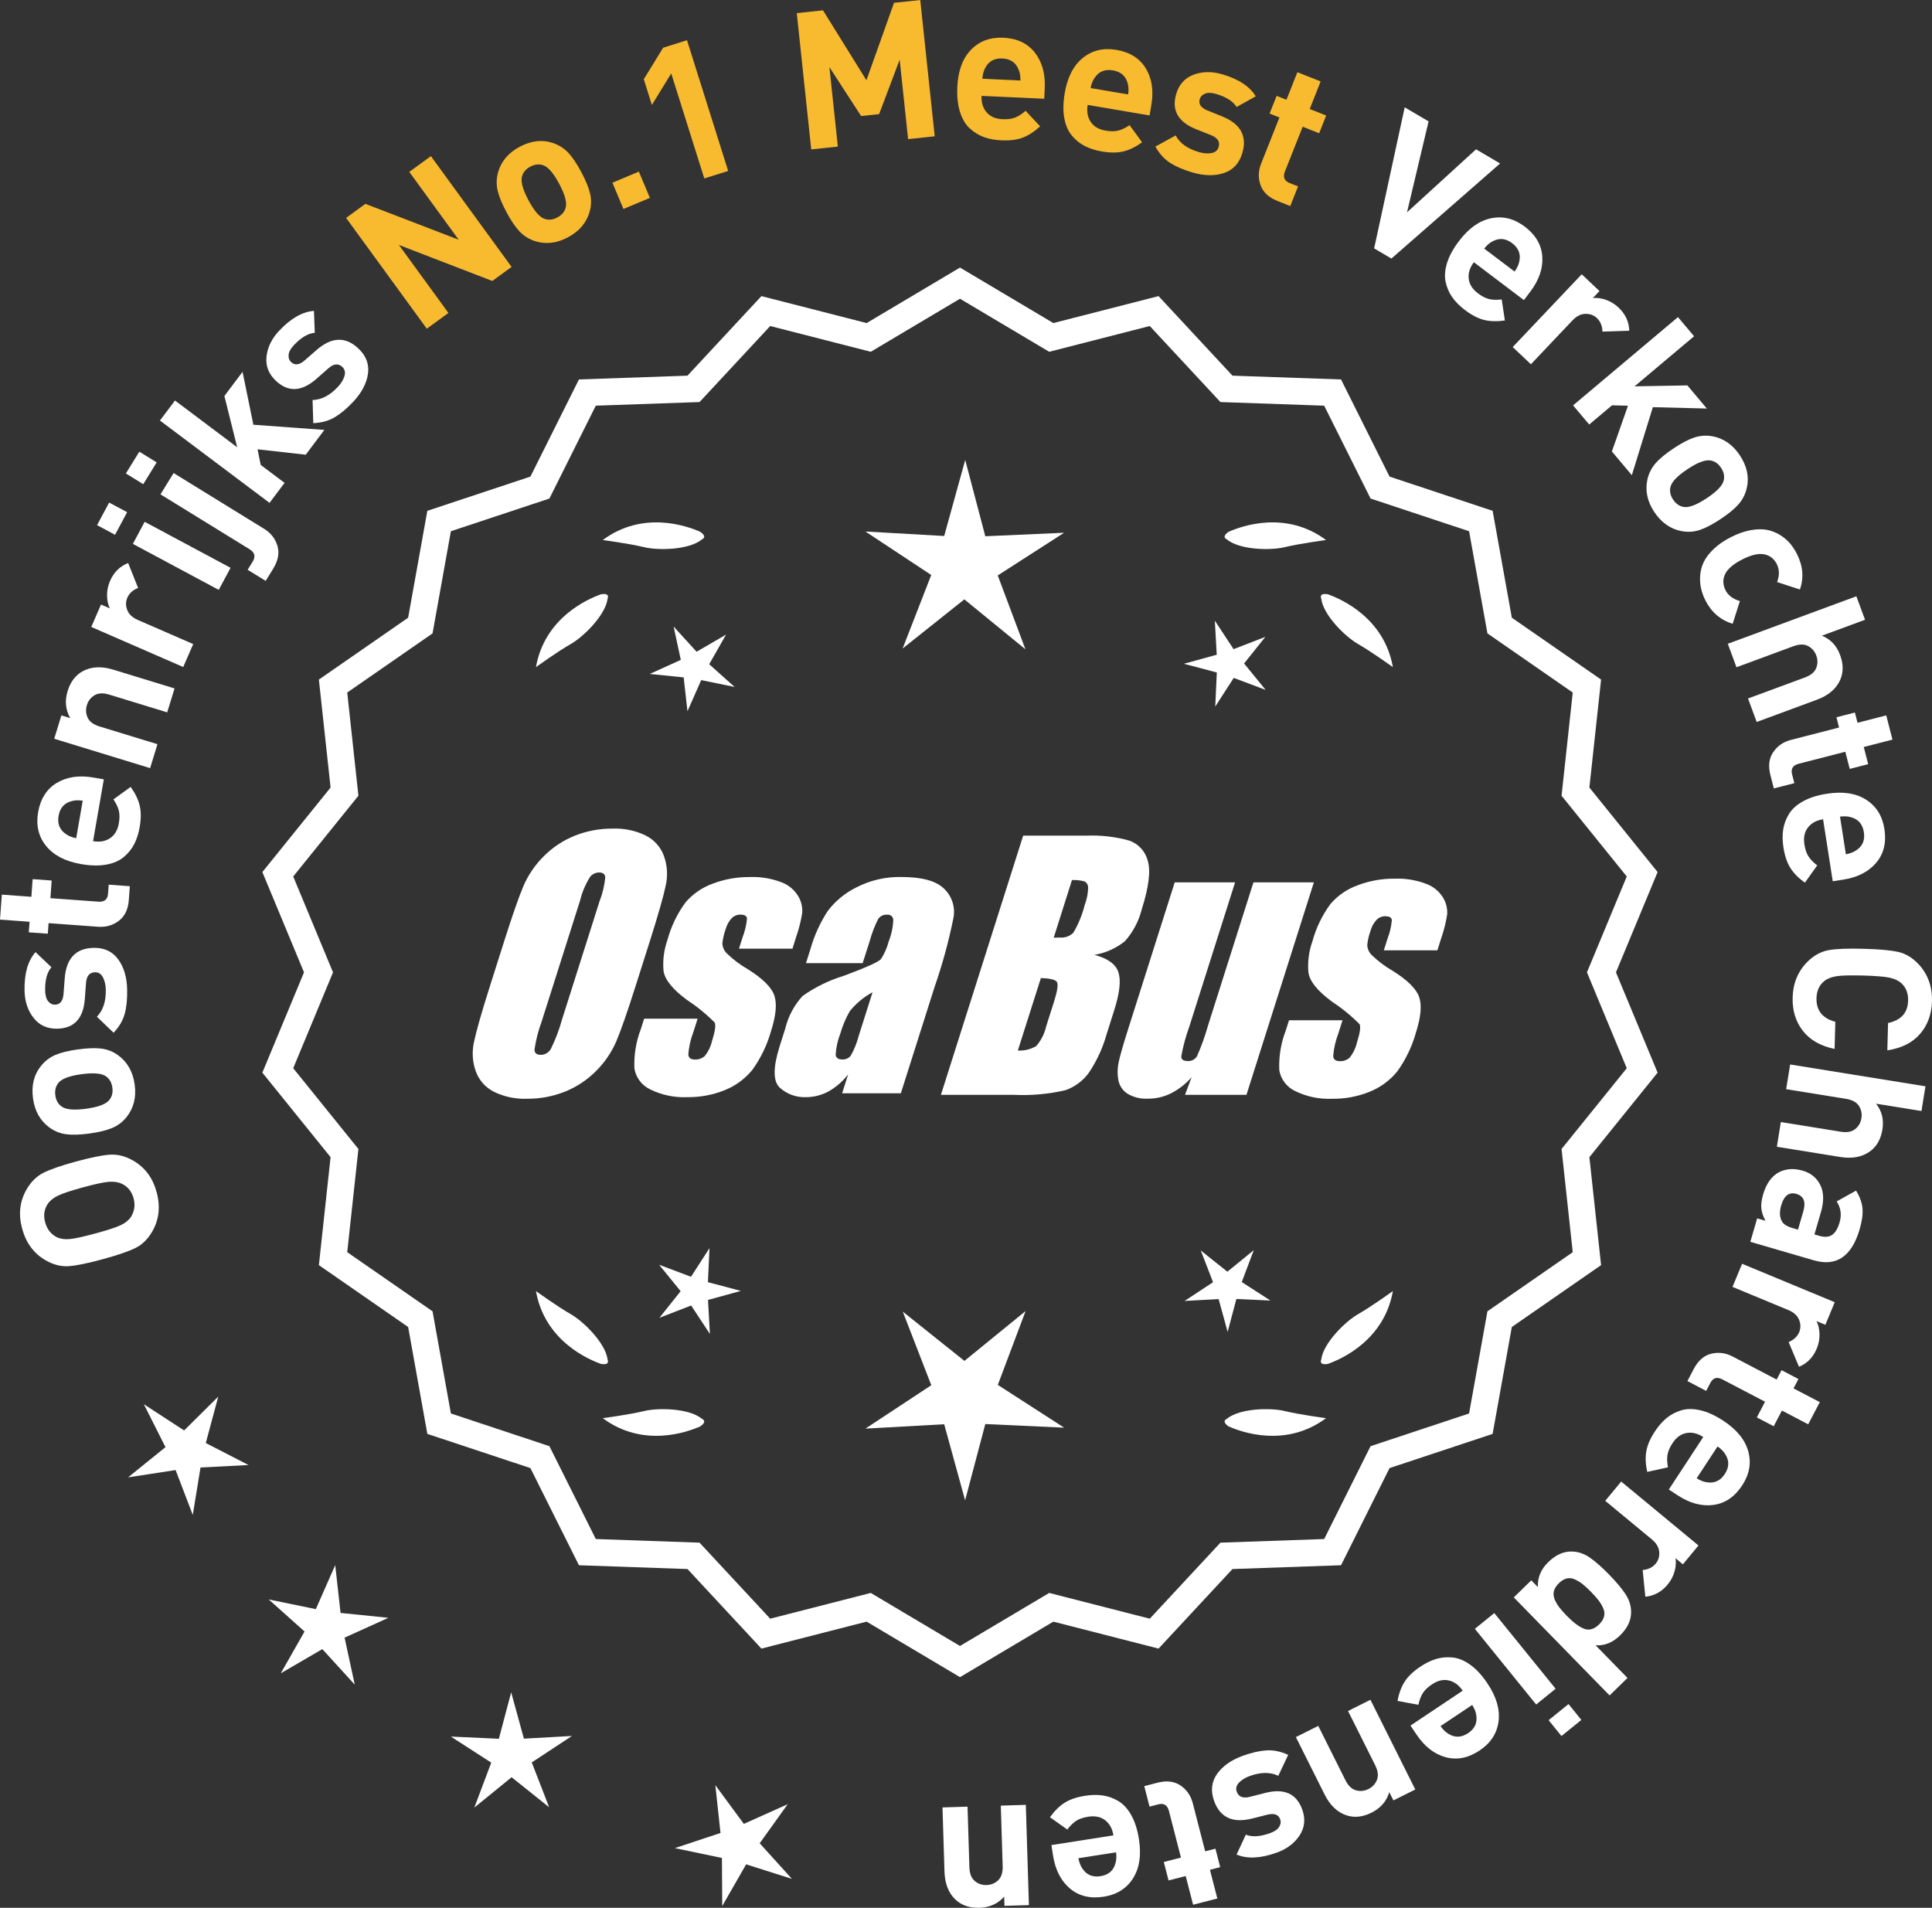 <?xml version="1.0" encoding="UTF-8"?>
<svg id="Layer_2" data-name="Layer 2" xmlns="http://www.w3.org/2000/svg" viewBox="0 0 301.081 297.318">
  <rect x="0" y="0" width="301.081" height="297.318" fill="#333333" stroke="none"/>
  <defs>
    <style>
      .cls-1 {
        fill: #f8ba2f;
      }

      .cls-2 {
        fill: #fff;
      }
    </style>
  </defs>
  <g id="Layer_1-2" data-name="Layer 1">
    <g>
      <g>
        <polygon class="cls-2" points="34.014 217.651 28.694 222.924 22.416 218.839 25.788 225.527 19.962 230.236 27.366 229.096 30.043 236.091 31.247 228.699 38.728 228.313 32.069 224.884 34.014 217.651"/>
        <polygon class="cls-2" points="53.073 251.363 52.241 243.92 49.216 250.772 41.88 249.262 47.462 254.257 43.759 260.768 50.234 257.003 55.283 262.537 53.702 255.214 60.525 252.123 53.073 251.363"/>
        <polygon class="cls-2" points="81.646 270.955 79.66 263.732 77.744 270.974 70.262 270.631 76.556 274.691 73.918 281.701 79.724 276.969 85.576 281.645 82.87 274.66 89.125 270.539 81.646 270.955"/>
        <polygon class="cls-2" points="118.389 287.26 122.753 281.172 115.919 284.239 111.477 278.207 112.283 285.655 105.174 288.015 112.505 289.55 112.553 297.041 116.279 290.543 123.417 292.812 118.389 287.26"/>
      </g>
      <g>
        <path class="cls-2" d="M149.603,260.743l-14.465-8.599-16.302,4.175-11.457-12.326-16.818-.586-7.52-15.055-15.972-5.301-2.974-16.563-13.831-9.586,1.813-16.73-10.57-13.094,6.453-15.542-6.453-15.542,10.57-13.094-1.813-16.73,13.831-9.586,2.974-16.563,15.972-5.301,7.52-15.055,16.818-.586,11.457-12.326,16.302,4.175,14.465-8.599,14.465,8.599,16.302-4.175,11.457,12.326,16.818.586,7.52,15.055,15.972,5.301,2.974,16.563,13.831,9.586-1.813,16.73,10.57,13.094-6.453,15.542,6.453,15.542-10.57,13.094,1.813,16.73-13.831,9.586-2.974,16.563-15.972,5.301-7.52,15.055-16.818.586-11.457,12.326-16.302-4.175-14.465,8.599ZM135.615,248.825l13.988,8.315,13.988-8.315,15.764,4.038,11.079-11.92,16.263-.567,7.272-14.558,15.445-5.126,2.876-16.017,13.375-9.27-1.753-16.179,10.222-12.662-6.24-15.029,6.24-15.029-10.222-12.662,1.753-16.178-13.375-9.27-2.876-16.017-15.445-5.126-7.272-14.558-16.263-.567-11.079-11.92-15.764,4.038-13.988-8.316-13.988,8.316-15.764-4.038-11.079,11.92-16.263.567-7.272,14.558-15.445,5.126-2.876,16.017-13.375,9.27,1.753,16.178-10.222,12.662,6.24,15.029-6.24,15.029,10.222,12.662-1.753,16.179,13.375,9.27,2.876,16.017,15.445,5.126,7.272,14.558,16.263.567,11.079,11.92,15.764-4.038Z"/>
        <path class="cls-2" d="M149.603,261.37l-14.548-8.649-16.396,4.199-11.522-12.397-16.915-.59-7.563-15.141-16.063-5.331-2.991-16.659-13.911-9.641,1.823-16.826-10.631-13.17,6.49-15.631-6.49-15.631,10.631-13.17-1.823-16.827,13.911-9.641,2.991-16.658,16.063-5.331,7.563-15.141,16.915-.59,11.522-12.397,16.396,4.199,14.548-8.648,14.548,8.648,16.396-4.199,11.522,12.397,16.915.59,7.563,15.141,16.063,5.331,2.991,16.658,13.911,9.641-1.823,16.827,10.631,13.17-6.49,15.631,6.49,15.631-10.631,13.17,1.823,16.826-13.911,9.641-2.991,16.659-16.063,5.331-7.563,15.141-16.915.59-11.522,12.397-16.396-4.199-14.548,8.649ZM135.221,251.566l14.382,8.55,14.382-8.55,16.209,4.152,11.391-12.255,16.722-.583,7.477-14.968,15.88-5.271,2.957-16.468,13.752-9.531-1.803-16.634,10.51-13.019-6.416-15.453,6.416-15.453-10.51-13.019,1.803-16.634-13.752-9.531-2.957-16.468-15.88-5.271-7.477-14.968-16.722-.583-11.391-12.256-16.209,4.152-14.382-8.55-14.382,8.55-16.209-4.152-11.392,12.256-16.721.583-7.477,14.968-15.88,5.271-2.957,16.468-13.751,9.531,1.803,16.634-10.51,13.019,6.416,15.453-6.416,15.453,10.51,13.019-1.803,16.634,13.751,9.531,2.957,16.468,15.88,5.271,7.477,14.968,16.721.583,11.392,12.255,16.209-4.152ZM149.603,257.767l-14.071-8.365-15.858,4.062-11.145-11.99-16.36-.571-7.315-14.644-15.536-5.156-2.893-16.112-13.455-9.325,1.764-16.275-10.282-12.737,6.277-15.118-6.277-15.118,10.282-12.738-1.764-16.275,13.455-9.324,2.893-16.112,15.536-5.156,7.315-14.644,16.36-.57,11.145-11.99,15.858,4.062,14.071-8.365,14.071,8.365,15.858-4.062,11.145,11.99,16.359.57,7.315,14.644,15.536,5.156,2.893,16.112,13.454,9.324-1.763,16.274,10.282,12.738-6.277,15.118,6.277,15.118-10.282,12.738,1.763,16.274-13.454,9.325-2.893,16.112-15.536,5.156-7.315,14.644-16.359.57-11.145,11.99-15.858-4.062-14.071,8.365ZM135.698,248.247l13.905,8.266,13.905-8.266,15.671,4.014,11.013-11.849,16.166-.564,7.229-14.472,15.354-5.095,2.859-15.922,13.295-9.215-1.743-16.082,10.161-12.587-6.203-14.94,6.203-14.94-10.161-12.587,1.743-16.082-13.295-9.215-2.859-15.922-15.354-5.096-7.229-14.472-16.166-.563-11.013-11.849-15.671,4.014-13.905-8.266-13.905,8.266-15.67-4.014-11.014,11.849-16.166.563-7.228,14.472-15.354,5.096-2.859,15.922-13.295,9.215,1.743,16.082-10.161,12.587,6.203,14.94-6.203,14.94,10.161,12.587-1.743,16.082,13.295,9.215,2.859,15.922,15.354,5.096,7.228,14.471,16.167.564,11.013,11.849,15.67-4.014Z"/>
      </g>
      <g>
        <polygon class="cls-2" points="110.323 199.818 110.566 194.512 107.687 198.976 102.717 197.105 106.072 201.222 102.757 205.371 107.709 203.452 110.631 207.888 110.336 202.585 115.457 201.176 110.323 199.818"/>
        <polygon class="cls-2" points="159.829 204.317 150.297 212.085 140.691 204.41 145.133 215.876 134.865 222.64 147.142 221.958 150.403 233.814 153.548 221.927 165.831 222.49 155.498 215.825 159.829 204.317"/>
        <polygon class="cls-2" points="193.516 199.8 195.387 194.829 191.27 198.185 187.121 194.87 189.04 199.822 184.605 202.744 189.908 202.449 191.316 207.57 192.674 202.436 197.98 202.679 193.516 199.8"/>
      </g>
      <g>
        <path class="cls-2" d="M191.217,221.094c-.197.099-.32.215-.359.348-.001.002-.003.003-.005.005.001 0.0.002.001.003.001-.063.227.115.505.606.846,2.043.909,8.925,3.375,15.191-1.283,0,0-4.07-.534-6.459-1.115-2.166-.527-6.98-.443-8.977,1.198Z"/>
        <path class="cls-2" d="M205.881,212.36c0.0.002-0.0.004-0.0.007.001-0.0.002-.001.003-.001.11.208.43.288,1.022.199,2.109-.742,8.805-3.676,10.161-11.365,0,0-3.325,2.407-5.461,3.625-1.936,1.104-5.378,4.471-5.703,7.036-.075.207-.085.376-.022.5Z"/>
      </g>
      <g>
        <path class="cls-2" d="M109.37,221.094c.197.099.32.215.359.348.001.002.003.003.005.005-.001 0-.002.001-.003.001.063.227-.115.505-.606.846-2.043.909-8.925,3.375-15.191-1.283,0,0,4.07-.534,6.459-1.115,2.166-.527,6.98-.443,8.977,1.198Z"/>
        <path class="cls-2" d="M94.707,212.36c-0.0.002 0.0.004 0.0.007-.001-0-.002-.001-.003-.001-.11.208-.43.288-1.022.199-2.109-.742-8.805-3.676-10.161-11.365,0,0,3.325,2.407,5.461,3.625,1.936,1.104,5.378,4.471,5.703,7.036.075.207.085.376.022.5Z"/>
      </g>
      <g>
        <path class="cls-2" d="M109.37,84.078c.197-.099.32-.215.359-.348.001-.002.003-.003.005-.005-.001-0-.002-.001-.003-.001.063-.227-.115-.505-.606-.846-2.043-.909-8.925-3.375-15.191,1.283,0,0,4.07.534,6.459,1.115,2.166.527,6.98.443,8.977-1.198Z"/>
        <path class="cls-2" d="M94.707,92.811c-0-.002 0-.004 0-.007-.001 0-.002.001-.003.001-.11-.208-.43-.288-1.022-.199-2.109.742-8.805,3.676-10.161,11.365,0,0,3.325-2.407,5.461-3.625,1.936-1.104,5.378-4.471,5.703-7.036.075-.207.085-.376.022-.5Z"/>
      </g>
      <g>
        <path class="cls-2" d="M191.217,84.078c-.197-.099-.32-.215-.359-.348-.001-.002-.003-.003-.005-.005.001-0.0.002-.001.003-.001-.063-.227.115-.505.606-.846,2.043-.909,8.925-3.375,15.191,1.283,0,0-4.07.534-6.459,1.115-2.166.527-6.98.443-8.977-1.198Z"/>
        <path class="cls-2" d="M205.881,92.811c0-.002-0-.004-0-.007.001 0.0.002.001.003.001.11-.208.43-.288,1.022-.199,2.109.742,8.805,3.676,10.161,11.365,0,0-3.325-2.407-5.461-3.625-1.936-1.104-5.378-4.471-5.703-7.036-.075-.207-.085-.376-.022-.5Z"/>
      </g>
      <g id="Group_4" data-name="Group 4">
        <g id="Group_1" data-name="Group 1">
          <path id="Path_1" data-name="Path 1" class="cls-2" d="M99.061,153.637c-1.287,4.058-2.289,6.932-3.006,8.623-.743,1.73-1.811,3.301-3.145,4.628-1.374,1.392-3.018,2.488-4.831,3.221-1.89.759-3.911,1.14-5.947,1.123-1.762.067-3.514-.296-5.104-1.059-1.333-.652-2.362-1.794-2.872-3.188-.534-1.48-.633-3.081-.285-4.615.343-1.661,1.174-4.572,2.493-8.734l2.193-6.911c1.287-4.058,2.289-6.932,3.006-8.623.743-1.73,1.811-3.301,3.145-4.628,1.374-1.392,3.018-2.488,4.831-3.221,1.89-.757,3.911-1.138,5.947-1.12,1.762-.067,3.514.296,5.104,1.059,1.332.654,2.36,1.796,2.872,3.189.534,1.48.633,3.082.285,4.616-.343,1.661-1.173,4.571-2.492,8.731l-2.194,6.909ZM93.47,140.363c.442-1.159.728-2.373.849-3.608-.025-.526-.342-.786-.951-.786-.528.006-1.028.236-1.375.634-.738,1.153-1.278,2.422-1.598,3.754l-5.99,18.863c-.521,1.405-.892,2.861-1.11,4.343,0,.552.337.824.98.824.663-.002,1.272-.367,1.586-.951.708-1.449,1.281-2.96,1.712-4.514l5.891-18.565.005.005Z"/>
          <path id="Path_2" data-name="Path 2" class="cls-2" d="M123.497,147.845h-8.337l.571-1.795c.36-.932.588-1.91.678-2.904-.032-.406-.374-.609-1.027-.609-.511-.005-1.002.199-1.36.563-.44.48-.76,1.059-.932,1.687-.261.721-.434,1.471-.516,2.234.027.588.273,1.145.692,1.559.987.957,2.09,1.787,3.283,2.47,2.283,1.433,3.65,2.78,4.102,4.039.45,1.262.298,3.1-.469,5.516-.606,2.188-1.593,4.253-2.916,6.099-1.134,1.403-2.607,2.494-4.28,3.17-1.866.76-3.866,1.137-5.881,1.11-1.989.089-3.969-.323-5.758-1.198-1.308-.611-2.234-1.824-2.479-3.246-.096-2.11.247-4.217,1.008-6.188l.507-1.598h8.334l-.665,2.097c-.426,1.113-.691,2.281-.786,3.469.038.533.375.799.995.799.573.035,1.136-.159,1.566-.539.535-.66.914-1.431,1.11-2.258.501-1.579.646-2.568.436-2.968-1.324-1.328-2.782-2.516-4.35-3.545-2.238-1.661-3.445-3.17-3.62-4.527-.144-1.635.068-3.281.622-4.825.569-2.111,1.53-4.096,2.831-5.852,1.142-1.318,2.605-2.319,4.247-2.904,1.841-.694,3.795-1.04,5.763-1.02,1.695-.065,3.385.22,4.965.837,1.093.416,2.01,1.195,2.597,2.206.446.77.652,1.655.589,2.543-.197,1.246-.505,2.473-.919,3.665l-.603,1.927v-.013Z"/>
          <path id="Path_3" data-name="Path 3" class="cls-2" d="M134.435,150.097h-8.832l.704-2.219c.594-2.102,1.506-4.101,2.703-5.929,1.19-1.558,2.727-2.818,4.489-3.678,2.159-1.102,4.557-1.651,6.981-1.598,3.183,0,5.391.602,6.626,1.807,1.207,1.138,1.77,2.801,1.503,4.439-.732,3.678-1.717,7.301-2.948,10.842l-5.275,16.619h-9.151l.939-2.948c-.833,1.085-1.877,1.991-3.069,2.663-1.084.587-2.299.892-3.532.888-1.495.057-2.952-.476-4.058-1.483-1.059-.989-1.059-3.155,0-6.499l.863-2.723c.457-1.89,1.387-3.633,2.701-5.066,1.961-1.384,4.13-2.445,6.425-3.145,3.5-1.3,5.432-2.171,5.795-2.614.543-.846.947-1.772,1.198-2.745.429-1.076.669-2.218.71-3.376-.029-.466-.43-.82-.895-.792-.018.001-.037.003-.055.005-.549-.041-1.079.21-1.395.66-.559,1.094-1.001,2.244-1.319,3.43l-1.105,3.462ZM135.979,154.636c-1.375.739-2.587,1.749-3.563,2.968-.617,1.087-1.105,2.242-1.452,3.442-.417,1.06-.665,2.179-.735,3.316.057.494.387.748,1.008.748.515.039,1.016-.18,1.337-.584.548-.968.966-2.005,1.243-3.082l2.162-6.809Z"/>
        </g>
        <g id="Group_3" data-name="Group 3">
          <path id="Path_7" data-name="Path 7" class="cls-2" d="M159.442,130.231h9.778c2.286-.102,4.574.159,6.778.773,1.417.502,2.491,1.676,2.866,3.132.482,1.573.169,4.102-.939,7.589-.458,1.832-1.352,3.527-2.606,4.939-1.376,1.117-3.019,1.855-4.768,2.143,2.092.552,3.341,1.458,3.747,2.732s.191,3.227-.647,5.852l-1.186,3.747c-.599,2.16-1.543,4.209-2.797,6.068-.911,1.247-2.181,2.187-3.64,2.694-2.64.61-5.352.853-8.059.723h-11.338l12.82-40.394h-.012ZM162.213,152.414l-3.594,11.305c1.003.055,2-.187,2.866-.697.763-.878,1.295-1.933,1.548-3.069l1.198-3.766c.552-1.731.712-2.779.481-3.145-.229-.368-1.059-.571-2.505-.622l.005-.007ZM167.057,137.146l-2.847,8.985c.425-.019.755-.025.989-.025.773.074,1.538-.207,2.08-.762.796-1.36,1.394-2.827,1.775-4.356.325-.849.501-1.747.519-2.656.007-.396-.201-.766-.545-.964-.638-.177-1.299-.25-1.96-.218l-.012-.003Z"/>
          <path id="Path_8" data-name="Path 8" class="cls-2" d="M204.751,137.516l-10.506,33.107h-9.574l1.034-2.752c-.9,1.034-1.989,1.886-3.208,2.511-1.107.552-2.327.839-3.563.837-1.145.071-2.284-.208-3.267-.799-.732-.487-1.233-1.252-1.389-2.118-.163-.914-.146-1.851.051-2.759.197-.957.742-2.86,1.649-5.7l7.089-22.332h9.409l-7.152,22.528c-.542,1.492-.956,3.028-1.236,4.59,0,.481.317.723.97.723.596.053,1.171-.237,1.483-.748.687-1.562,1.264-3.17,1.725-4.812l7.07-22.28h9.409l.005.004Z"/>
          <path id="Path_9" data-name="Path 9" class="cls-2" d="M223.993,148.098h-8.338l.571-1.795c.36-.932.588-1.91.678-2.904-.032-.406-.374-.609-1.027-.609-.511-.004-1.001.199-1.359.563-.44.48-.76,1.059-.932,1.687-.26.721-.432,1.47-.514,2.231.027.588.273,1.145.692,1.559.986.958,2.089,1.788,3.281,2.472,2.283,1.433,3.65,2.78,4.102,4.039.45,1.262.298,3.1-.469,5.516-.606,2.188-1.593,4.253-2.916,6.099-1.134,1.403-2.607,2.494-4.28,3.17-1.866.76-3.866,1.137-5.881,1.11-1.989.089-3.969-.323-5.758-1.198-1.308-.611-2.234-1.824-2.479-3.246-.096-2.11.247-4.217,1.008-6.188l.507-1.598h8.338l-.665,2.099c-.426,1.113-.691,2.281-.786,3.469.038.533.375.799.995.799.573.035,1.136-.159,1.566-.539.535-.66.914-1.431,1.11-2.258.501-1.579.646-2.568.436-2.968-1.324-1.328-2.782-2.516-4.35-3.545-2.238-1.661-3.445-3.17-3.62-4.527-.144-1.635.068-3.281.622-4.825.569-2.111,1.53-4.096,2.831-5.852,1.142-1.318,2.605-2.319,4.247-2.904,1.841-.694,3.795-1.04,5.763-1.02,1.695-.065,3.385.22,4.965.837,1.096.414,2.016,1.194,2.606,2.206.446.77.652,1.655.589,2.543-.197,1.246-.505,2.473-.919,3.665l-.609,1.921-.007-.009Z"/>
        </g>
      </g>
      <g>
        <path class="cls-2" d="M6.768,182.772c1.076-.542,2.771-1.128,5.088-1.759,2.314-.631,4.073-.986,5.274-1.064,1.202-.079,2.404.226,3.607.913,1.841,1.053,3.064,2.689,3.669,4.908.61,2.239.389,4.278-.663,6.12-.688,1.203-1.566,2.07-2.635,2.599-1.067.53-2.77,1.113-5.104,1.749s-4.097.998-5.286,1.083c-1.189.086-2.386-.215-3.589-.903-1.842-1.053-3.067-2.698-3.679-4.937-.604-2.219-.38-4.249.672-6.091.688-1.203,1.571-2.076,2.646-2.618ZM12.951,185.036c-1.911.521-3.223.956-3.936,1.306-.712.35-1.239.778-1.578,1.285-.56.836-.692,1.795-.396,2.875.288,1.062.892,1.83,1.81,2.305.55.265,1.219.363,2.007.292.79-.07,2.14-.365,4.051-.886,1.909-.521,3.218-.949,3.924-1.287.706-.337,1.229-.759,1.566-1.266.563-.9.703-1.871.419-2.913-.289-1.061-.899-1.817-1.83-2.269-.568-.259-1.244-.36-2.026-.303s-2.119.344-4.01.86Z"/>
        <path class="cls-2" d="M12.153,163.543c1.486-.204,2.707-.245,3.663-.124.955.122,1.825.472,2.611,1.05,1.438,1.055,2.291,2.573,2.562,4.555.27,1.961-.146,3.644-1.247,5.046-.62.771-1.374,1.344-2.262,1.718-.888.374-2.064.661-3.531.862-1.467.201-2.672.24-3.618.117-.944-.123-1.819-.472-2.627-1.048-1.435-1.055-2.288-2.563-2.557-4.525-.277-2.021.139-3.713,1.243-5.076.62-.771,1.37-1.343,2.247-1.716.879-.373,2.051-.659,3.516-.86ZM12.683,167.407c-1.921.263-3.128.731-3.622,1.405-.394.518-.538,1.154-.436,1.907.102.733.409,1.296.928,1.689.657.516,1.946.642,3.867.379,1.942-.266,3.16-.736,3.652-1.409.394-.518.541-1.144.44-1.877-.104-.753-.415-1.326-.934-1.719-.654-.516-1.954-.641-3.896-.375Z"/>
        <path class="cls-2" d="M14.583,147.717c1.659-.034,2.937.56,3.83,1.782.896,1.222,1.364,2.803,1.403,4.742.03,1.44-.095,2.683-.374,3.728-.278,1.046-.858,2.038-1.739,2.976l-2.602-2.497c.961-.98,1.422-2.38,1.385-4.199-.017-.76-.165-1.407-.445-1.941s-.691-.796-1.231-.785c-.859.018-1.327.578-1.406,1.679l-.188,2.524c-.238,3.005-1.669,4.535-4.287,4.589-1.561.032-2.792-.528-3.694-1.68-.904-1.151-1.374-2.567-1.408-4.247-.055-2.659.515-4.661,1.708-6.006l2.479,2.35c-.684.794-1.01,2.011-.976,3.651.015.74.171,1.292.469,1.656.297.364.656.542,1.075.533.78-.016,1.22-.565,1.317-1.647l.189-2.464c.237-3.105,1.735-4.687,4.495-4.743Z"/>
        <path class="cls-2" d="M20.231,138.111l-.154,2.124c-.107,1.476-.628,2.566-1.562,3.27-.935.704-2.01,1.012-3.227.923l-7.719-.563-.119,1.646-2.963-.216.12-1.646-4.608-.336.284-3.89,4.607.336.2-2.753,2.962.216-.199,2.752,7.479.545c.938.068,1.439-.346,1.505-1.244l.104-1.406,3.29.24Z"/>
        <path class="cls-2" d="M16.181,121.453l-1.677,9.635c1.024.178,1.903.027,2.637-.455.734-.481,1.192-1.254,1.378-2.318.137-.788.137-1.454-.003-1.995s-.419-1.123-.839-1.744l2.683-1.939c.703.975,1.171,1.935,1.402,2.878.231.944.232,2.076.003,3.396-.172.986-.449,1.855-.835,2.611-.385.755-.923,1.428-1.615,2.018-.691.59-1.604.99-2.735,1.199s-2.447.183-3.945-.077c-2.463-.428-4.282-1.374-5.46-2.838-1.177-1.463-1.587-3.21-1.235-5.239.367-2.108,1.338-3.635,2.913-4.578s3.477-1.222,5.703-.835l1.626.283ZM12.892,124.779c-.674-.097-1.245-.075-1.717.066-1.146.288-1.826,1.052-2.044,2.294-.216,1.241.167,2.191,1.149,2.849.396.293.928.507,1.593.643l1.019-5.852Z"/>
        <path class="cls-2" d="M27.201,107.287l-1.143,3.729-9.036-2.767c-.936-.287-1.699-.254-2.288.099s-.986.864-1.19,1.533c-.211.688-.172,1.344.119,1.966.29.622.903,1.077,1.841,1.364l9.035,2.767-1.142,3.729-14.945-4.577,1.116-3.643,1.377.422c-.733-1.292-.869-2.693-.406-4.203.45-1.472,1.25-2.514,2.399-3.125,1.324-.703,2.894-.776,4.711-.22l9.552,2.926Z"/>
        <path class="cls-2" d="M19.974,87.744l1.547,3.882c-.814.321-1.376.829-1.678,1.526-.264.605-.27,1.241-.015,1.908.254.667.804,1.185,1.647,1.552l8.636,3.763-1.558,3.575-14.329-6.245,1.521-3.493,1.376.599c-.281-.558-.426-1.227-.436-2.006-.01-.778.146-1.535.465-2.268.592-1.357,1.533-2.288,2.822-2.795Z"/>
        <path class="cls-2" d="M19.812,79.823l-1.884,3.517-2.804-1.501,1.884-3.517,2.804,1.501ZM35.929,88.489l-1.842,3.438-13.381-7.167,1.841-3.438,13.382,7.167Z"/>
        <path class="cls-2" d="M24.417,72.059l-2.093,3.396-2.708-1.668,2.094-3.397,2.707,1.668ZM41.155,82.409c1.038.64,1.729,1.519,2.075,2.636.345,1.117.124,2.314-.663,3.591l-1.164,1.89-2.81-1.731.786-1.277c.483-.783.324-1.422-.476-1.915l-13.894-8.562,2.046-3.32,14.099,8.688Z"/>
        <path class="cls-2" d="M50.547,67l-2.902,3.862-7.51-.841.495,2.436,3.718,2.793-2.343,3.118-17.077-12.83,2.344-3.118,9.688,7.28-1.991-7.987,2.83-3.766,1.686,8.245,11.062.808Z"/>
        <path class="cls-2" d="M55.852,54.311c1.209,1.138,1.706,2.456,1.489,3.956-.216,1.5-.988,2.955-2.318,4.368-.986,1.049-1.946,1.849-2.877,2.401-.931.552-2.04.854-3.325.907l-.11-3.605c1.372-.027,2.682-.704,3.929-2.029.521-.553.868-1.119,1.041-1.698.174-.578.063-1.052-.329-1.423-.626-.589-1.354-.517-2.18.215l-1.901,1.671c-2.274,1.979-4.366,2.071-6.274.275-1.136-1.069-1.623-2.331-1.462-3.786.161-1.455.816-2.794,1.969-4.018,1.822-1.937,3.631-2.968,5.423-3.094l.126,3.413c-1.045.088-2.129.73-3.253,1.924-.508.539-.782,1.043-.823,1.511-.043.469.088.846.394,1.134.569.534,1.267.45,2.094-.255l1.861-1.627c2.343-2.052,4.519-2.132,6.528-.241Z"/>
        <path class="cls-1" d="M79.727,41.598l-3.006,2.19-14.558-5.616,7.719,10.597-3.37,2.455-12.577-17.265,3.008-2.19,14.539,5.592-7.7-10.573,3.37-2.455,12.575,17.265Z"/>
        <path class="cls-1" d="M90.583,26.804c.706,1.324,1.167,2.455,1.383,3.394s.189,1.876-.082,2.813c-.492,1.713-1.622,3.04-3.388,3.979-1.746.931-3.468,1.123-5.164.576-.939-.316-1.737-.825-2.396-1.529-.658-.703-1.334-1.708-2.03-3.014-.695-1.306-1.15-2.424-1.361-3.354-.212-.929-.187-1.872.075-2.827.493-1.712,1.612-3.035,3.36-3.965,1.8-.959,3.531-1.156,5.191-.59.938.316,1.734.821,2.389,1.516.652.695,1.327,1.695,2.022,3.001ZM87.142,28.638c-.913-1.712-1.77-2.683-2.572-2.913-.622-.189-1.269-.106-1.939.251-.652.348-1.074.833-1.263,1.455-.259.794.069,2.048.981,3.76.921,1.73,1.783,2.71,2.585,2.939.623.19,1.261.111,1.914-.237.671-.357,1.101-.846,1.291-1.469.256-.794-.076-2.055-.997-3.786Z"/>
        <path class="cls-1" d="M101.278,30.839l-4.123,1.728-1.716-4.095,4.123-1.728,1.716,4.095Z"/>
        <path class="cls-1" d="M113.476,26.64l-3.72,1.171-5.152-16.368-3.015,4.912-1.262-4.006,3.015-4.912,3.72-1.171,6.414,20.374Z"/>
        <path class="cls-1" d="M145.664,21.241l-4.146.44-1.314-12.38-3.203,8.486-2.804.298-4.942-7.621,1.314,12.381-4.146.44-2.255-21.24,4.087-.434,6.768,10.897,4.301-12.071,4.087-.434,2.254,21.241Z"/>
        <path class="cls-1" d="M162.735,15.39l-9.769-.448c-.048,1.04.214,1.892.783,2.559.57.667,1.396,1.025,2.475,1.074.799.037,1.457-.048,1.978-.255.521-.206,1.062-.557,1.626-1.052l2.261,2.416c-.878.821-1.771,1.406-2.678,1.754-.906.349-2.03.493-3.368.432-.999-.046-1.897-.212-2.695-.499s-1.532-.736-2.206-1.347c-.672-.611-1.184-1.466-1.533-2.563-.352-1.097-.49-2.405-.421-3.923.113-2.497.822-4.422,2.126-5.774,1.303-1.352,2.983-1.98,5.041-1.886,2.139.098,3.775.869,4.909,2.312,1.136,1.444,1.652,3.294,1.548,5.552l-.076,1.648ZM159.021,12.547c.013-.68-.082-1.245-.282-1.695-.429-1.101-1.274-1.68-2.532-1.738-1.259-.058-2.152.442-2.682,1.499-.24.43-.386.984-.437,1.662l5.933.272Z"/>
        <path class="cls-1" d="M179.149,17.992l-9.642-1.638c-.175,1.026-.02,1.904.466,2.635.484.732,1.259,1.188,2.323,1.368.788.134,1.453.13,1.994-.011.542-.141,1.122-.423,1.742-.846l1.949,2.675c-.973.707-1.93,1.178-2.872,1.414-.943.236-2.074.241-3.396.017-.986-.167-1.857-.442-2.614-.824s-1.432-.917-2.025-1.607c-.592-.689-.995-1.6-1.209-2.731s-.192-2.447.062-3.945c.419-2.465,1.357-4.289,2.816-5.471,1.459-1.183,3.203-1.601,5.234-1.256,2.109.358,3.639,1.323,4.59,2.895.949,1.572,1.236,3.471.857,5.699l-.276,1.626ZM175.811,14.717c.095-.674.07-1.246-.073-1.717-.292-1.145-1.06-1.823-2.302-2.034-1.242-.211-2.19.176-2.845,1.16-.29.397-.503.929-.636,1.596l5.855.995Z"/>
        <path class="cls-1" d="M193.607,23.842c-.467,1.593-1.418,2.633-2.853,3.119-1.435.486-3.083.456-4.944-.089-1.382-.405-2.529-.897-3.442-1.478-.915-.58-1.687-1.432-2.316-2.554l3.165-1.73c.646,1.211,1.842,2.072,3.588,2.583.729.214,1.392.267,1.985.16.595-.107.967-.42,1.119-.938.241-.825-.151-1.44-1.179-1.846l-2.351-.939c-2.795-1.131-3.823-2.954-3.086-5.469.438-1.497,1.342-2.503,2.713-3.019,1.37-.515,2.862-.537,4.473-.064,2.554.748,4.292,1.893,5.215,3.435l-2.986,1.657c-.553-.891-1.614-1.567-3.188-2.029-.709-.208-1.283-.225-1.72-.051s-.714.463-.832.866c-.219.749.172,1.332,1.175,1.751l2.294.922c2.89,1.16,3.946,3.064,3.171,5.712Z"/>
        <path class="cls-1" d="M201.073,32.114l-1.98-.785c-1.375-.546-2.259-1.37-2.65-2.472-.392-1.102-.362-2.219.088-3.354l2.854-7.194-1.535-.608,1.097-2.761,1.533.609,1.703-4.294,3.625,1.438-1.703,4.295,2.566,1.018-1.096,2.761-2.565-1.018-2.767,6.972c-.345.874-.102,1.477.735,1.808l1.312.52-1.217,3.068Z"/>
        <path class="cls-2" d="M233.773,25.477l-16.937,14.817-2.689-1.583,4.76-21.984,3.723,2.191-3.363,14.172,10.758-9.82,3.749,2.206Z"/>
        <path class="cls-2" d="M237.484,46.768l-7.8-5.901c-.627.829-.895,1.68-.803,2.552.093.873.568,1.635,1.431,2.286.638.482,1.229.786,1.775.91.545.125,1.19.142,1.935.053l.496,3.272c-1.188.179-2.256.155-3.2-.071-.946-.226-1.952-.743-3.021-1.552-.797-.604-1.443-1.249-1.938-1.937s-.847-1.475-1.055-2.359c-.209-.885-.146-1.879.186-2.981.333-1.103.959-2.26,1.876-3.472,1.508-1.993,3.182-3.179,5.021-3.555,1.841-.376,3.581.057,5.225,1.3,1.707,1.291,2.619,2.853,2.736,4.685.119,1.833-.503,3.65-1.867,5.452l-.995,1.316ZM236.032,42.322c.395-.554.637-1.073.728-1.557.269-1.151-.1-2.106-1.104-2.867-1.006-.76-2.025-.854-3.06-.283-.441.218-.875.592-1.301,1.122l4.736,3.584Z"/>
        <path class="cls-2" d="M253.902,51.541l-4.177.133c-.024-.876-.312-1.576-.862-2.099-.479-.454-1.076-.675-1.79-.663-.714.012-1.388.352-2.021,1.02l-6.48,6.837-2.83-2.683,10.753-11.344,2.764,2.621-1.032,1.089c.622-.073,1.3.018,2.035.274.734.256,1.393.659,1.975,1.21,1.073,1.018,1.629,2.22,1.666,3.605Z"/>
        <path class="cls-2" d="M254.303,74.054l-3.108-3.696,2.508-7.13-2.485-.065-3.558,2.994-2.512-2.984,16.343-13.754,2.512,2.984-9.273,7.804,8.231-.144,3.031,3.604-8.412-.213-3.276,10.598Z"/>
        <path class="cls-2" d="M268.143,80.887c-1.25.829-2.332,1.396-3.245,1.702-.913.305-1.85.368-2.808.189-1.753-.326-3.182-1.322-4.286-2.989-1.096-1.65-1.453-3.345-1.07-5.086.225-.965.655-1.808,1.291-2.53.637-.723,1.572-1.492,2.806-2.311s2.302-1.377,3.208-1.677c.904-.3,1.845-.366,2.82-.197,1.752.326,3.176,1.314,4.271,2.964,1.127,1.7,1.488,3.404,1.085,5.111-.224.964-.651,1.805-1.279,2.522-.628.717-1.559,1.484-2.792,2.302ZM265.986,77.637c1.617-1.072,2.501-2.018,2.652-2.839.129-.638-.016-1.273-.436-1.907-.409-.617-.933-.99-1.57-1.119-.814-.179-2.031.267-3.646,1.339-1.634,1.083-2.527,2.035-2.679,2.856-.129.637.011,1.265.421,1.881.42.633.947,1.015,1.586,1.144.814.179,2.04-.273,3.672-1.356Z"/>
        <path class="cls-2" d="M270.017,97.207c-1.883-.567-3.297-1.777-4.241-3.63-.3-.588-.523-1.192-.671-1.813-.148-.621-.2-1.295-.157-2.025.044-.729.225-1.433.541-2.111.316-.678.833-1.362,1.548-2.051.714-.69,1.614-1.312,2.703-1.865,1.086-.554,2.118-.917,3.097-1.091s1.83-.186,2.556-.04,1.4.414,2.025.803c.624.389,1.14.828,1.546,1.316.407.489.76,1.027,1.06,1.615.954,1.871,1.11,3.721.472,5.551l-3.551-1.154c.385-1.05.369-1.984-.049-2.803-.417-.82-1.057-1.325-1.916-1.515-.906-.19-2.062.074-3.47.791-1.425.727-2.326,1.511-2.705,2.355-.352.807-.317,1.621.1,2.441.417.819,1.165,1.382,2.24,1.687l-1.127,3.538Z"/>
        <path class="cls-2" d="M273.761,112.513l-1.352-3.658,8.864-3.275c.919-.34,1.506-.828,1.761-1.466s.262-1.285.019-1.942c-.25-.676-.678-1.173-1.286-1.492-.608-.319-1.373-.308-2.291.031l-8.865,3.275-1.352-3.658,20.036-7.402,1.352,3.658-6.725,2.485c1.352.545,2.299,1.549,2.839,3.013.534,1.444.529,2.758-.016,3.94-.626,1.361-1.832,2.372-3.613,3.03l-9.371,3.462Z"/>
        <path class="cls-2" d="M276.433,122.871l-.53-2.063c-.369-1.434-.224-2.633.438-3.597.66-.965,1.581-1.6,2.763-1.904l7.496-1.929-.411-1.598,2.876-.74.411,1.598,4.475-1.151.972,3.777-4.475,1.151.688,2.673-2.876.74-.688-2.673-7.264,1.869c-.91.234-1.253.787-1.029,1.659l.353,1.365-3.197.823Z"/>
        <path class="cls-2" d="M285.615,137.339l-1.508-9.663c-1.027.16-1.812.586-2.351,1.277-.54.692-.727,1.571-.561,2.638.123.79.338,1.42.644,1.888.306.469.757.929,1.354,1.383l-1.917,2.698c-.979-.698-1.73-1.456-2.253-2.275-.521-.82-.887-1.891-1.094-3.215-.153-.989-.169-1.902-.047-2.74.121-.839.414-1.649.881-2.43.464-.781,1.2-1.453,2.205-2.014,1.006-.562,2.26-.96,3.762-1.194,2.471-.385,4.497-.074,6.081.934,1.585,1.008,2.536,2.53,2.853,4.565.331,2.114-.1,3.872-1.287,5.271-1.189,1.4-2.899,2.274-5.133,2.622l-1.63.254ZM287.661,133.134c.668-.125,1.204-.33,1.604-.615.994-.641,1.394-1.584,1.2-2.829-.195-1.245-.862-2.021-2.004-2.329-.469-.15-1.04-.182-1.716-.097l.916,5.869Z"/>
        <path class="cls-2" d="M285.903,163.464c-2.168-.438-3.814-1.372-4.936-2.802-1.124-1.431-1.656-3.165-1.604-5.204.062-2.28.862-4.169,2.403-5.668,1.005-.954,2.096-1.53,3.272-1.729,1.175-.199,2.972-.266,5.392-.201,2.418.064,4.21.227,5.373.488,1.164.261,2.223.895,3.176,1.901,1.459,1.579,2.158,3.509,2.097,5.788-.055,2.039-.681,3.743-1.876,5.112-1.198,1.368-2.891,2.214-5.081,2.536l.114-4.259c2.031-.426,3.074-1.589,3.124-3.488.03-1.14-.316-2.039-1.038-2.699-.45-.413-1.067-.704-1.854-.875-.785-.171-2.167-.283-4.146-.336-1.979-.053-3.365-.015-4.16.114-.794.129-1.426.387-1.896.775-.758.62-1.15,1.5-1.182,2.639-.051,1.919.927,3.146,2.934,3.68l-.113,4.228Z"/>
        <path class="cls-2" d="M276.905,178.713l.62-3.85,9.33,1.506c.968.156,1.719.019,2.254-.411s.859-.991.97-1.682c.115-.711-.014-1.355-.387-1.931-.373-.577-1.043-.943-2.011-1.099l-9.329-1.506.622-3.85,21.087,3.403-.622,3.85-7.079-1.142c.911,1.139,1.242,2.479.994,4.019-.246,1.521-.896,2.661-1.951,3.423-1.215.877-2.761,1.165-4.637.863l-9.861-1.592Z"/>
        <path class="cls-2" d="M272.77,193.53l1.064-3.658,1.296.377c-.366-.669-.582-1.31-.643-1.921-.062-.612.031-1.34.276-2.185.486-1.67,1.3-2.819,2.441-3.445,1.104-.574,2.347-.66,3.729-.257,1.268.369,2.18,1.114,2.74,2.235.559,1.121.592,2.526.101,4.216l-1.015,3.485.747.218c.827.24,1.491.194,1.994-.138.504-.333.896-.989,1.183-1.968.341-1.172.188-2.257-.458-3.258l3.021-1.682c.595.964.929,1.89,1.004,2.776.076.886-.072,1.963-.44,3.23-1.242,4.263-3.629,5.88-7.162,4.851l-9.879-2.877ZM279.39,191.396l.807.235.83-2.851c.431-1.479.07-2.386-1.082-2.721-1.133-.33-1.92.263-2.362,1.781-.286.979-.26,1.788.074,2.428.215.479.792.855,1.733,1.13Z"/>
        <path class="cls-2" d="M280.353,213.002l-1.617-3.854c.81-.335,1.361-.854,1.652-1.555.252-.61.245-1.246-.021-1.908s-.823-1.17-1.674-1.523l-8.701-3.609,1.494-3.602,14.438,5.989-1.46,3.519-1.386-.575c.291.553.447,1.219.471,1.998.023.778-.118,1.537-.425,2.276-.567,1.367-1.491,2.315-2.771,2.845Z"/>
        <path class="cls-2" d="M262.966,215.231l.986-1.887c.688-1.312,1.599-2.104,2.735-2.378,1.137-.274,2.245-.128,3.326.438l6.857,3.589.766-1.462,2.631,1.377-.766,1.462,4.095,2.142-1.809,3.455-4.095-2.142-1.279,2.445-2.632-1.377,1.281-2.445-6.646-3.478c-.833-.436-1.458-.255-1.875.542l-.654,1.249-2.923-1.53Z"/>
        <path class="cls-2" d="M260.067,232.13l5.364-8.178c-.871-.571-1.737-.78-2.603-.629-.864.151-1.592.678-2.184,1.581-.438.669-.702,1.28-.789,1.832-.087.552-.062,1.197.077,1.934l-3.231.715c-.259-1.174-.307-2.24-.146-3.198.162-.958.611-1.998,1.346-3.118.549-.836,1.148-1.524,1.802-2.065.654-.54,1.414-.944,2.283-1.211.87-.268,1.865-.272,2.987-.015,1.123.258,2.319.803,3.59,1.637,2.091,1.371,3.387,2.961,3.885,4.771.499,1.81.184,3.576-.945,5.299-1.174,1.789-2.672,2.805-4.491,3.046-1.819.241-3.675-.258-5.564-1.497l-1.381-.905ZM264.407,230.383c.579.356,1.113.563,1.602.62,1.166.191,2.095-.24,2.785-1.294.691-1.054.716-2.077.077-3.071-.247-.426-.649-.833-1.207-1.222l-3.257,4.967Z"/>
        <path class="cls-2" d="M256.407,248.835l-.414-4.158c.873-.083,1.552-.417,2.036-1.002.421-.509.601-1.119.541-1.83-.061-.712-.444-1.361-1.153-1.947l-7.258-6.005,2.486-3.005,12.043,9.964-2.43,2.936-1.155-.956c.114.614.069,1.297-.138,2.048-.205.75-.563,1.435-1.073,2.051-.943,1.14-2.105,1.775-3.485,1.906Z"/>
        <path class="cls-2" d="M235.907,248.944l2.726-2.663,1.027,1.052c-.067-1.472.471-2.767,1.615-3.885,1.174-1.146,2.409-1.698,3.711-1.654.975.025,1.897.34,2.769.944.869.604,1.87,1.486,3.002,2.644,1.119,1.144,1.969,2.158,2.553,3.042.584.883.878,1.813.88,2.789.013,1.301-.559,2.518-1.717,3.65-1.145,1.118-2.416,1.633-3.815,1.547l4.969,5.085-2.79,2.726-14.929-15.277ZM244.17,251.818c1.02,1.044,1.921,1.716,2.703,2.015.78.299,1.558.071,2.331-.684.399-.391.656-.795.767-1.211.11-.416.073-.841-.113-1.274-.186-.434-.421-.839-.707-1.217-.285-.378-.68-.825-1.183-1.34s-.94-.92-1.312-1.214c-.372-.294-.775-.543-1.211-.746-.437-.203-.864-.254-1.282-.153-.419.101-.828.347-1.228.739-.4.391-.656.794-.769,1.211-.11.416-.077.844.102,1.285.18.44.418.857.718,1.25.3.392.693.838,1.184,1.339Z"/>
        <path class="cls-2" d="M229.838,253.84l3.03-2.455,9.557,11.794-3.031,2.455-9.556-11.794ZM241.336,268.077l3.1-2.512,2.001,2.471-3.1,2.512-2.001-2.471Z"/>
        <path class="cls-2" d="M219.811,268.917l8.133-5.434c-.579-.865-1.295-1.396-2.149-1.595-.854-.199-1.73.002-2.63.602-.664.444-1.145.904-1.44,1.379-.296.474-.524,1.078-.685,1.81l-3.255-.604c.222-1.182.595-2.182,1.116-3.001.523-.819,1.343-1.601,2.456-2.345.832-.556,1.653-.954,2.466-1.197.812-.242,1.67-.317,2.575-.223.904.093,1.823.478,2.755,1.154.933.676,1.821,1.645,2.666,2.909,1.389,2.079,1.96,4.048,1.712,5.91-.247,1.861-1.228,3.364-2.94,4.509-1.779,1.189-3.554,1.539-5.324,1.05-1.771-.489-3.282-1.673-4.538-3.552l-.917-1.372ZM224.487,269.004c.395.554.806.953,1.232,1.197,1,.631,2.022.597,3.07-.103s1.471-1.633,1.27-2.797c-.062-.488-.272-1.021-.634-1.597l-4.938,3.3Z"/>
        <path class="cls-2" d="M201.948,270.709l3.487-1.744,4.228,8.452c.438.876.988,1.406,1.65,1.59.661.183,1.307.118,1.933-.195.643-.322,1.089-.803,1.341-1.442.251-.64.156-1.398-.281-2.274l-4.229-8.452,3.488-1.745,6.991,13.979-3.407,1.704-.644-1.288c-.43,1.422-1.351,2.487-2.764,3.193-1.377.689-2.683.827-3.917.416-1.424-.474-2.559-1.561-3.408-3.26l-4.469-8.935Z"/>
        <path class="cls-2" d="M189.2,280.65c-.561-1.563-.403-2.963.471-4.2.875-1.237,2.225-2.183,4.051-2.837,1.355-.486,2.574-.763,3.653-.831,1.081-.069,2.206.166,3.375.703l-1.54,3.261c-1.234-.599-2.708-.591-4.422.023-.715.256-1.282.603-1.699,1.039-.417.437-.535.909-.354,1.417.291.809.972,1.075,2.041.799l2.453-.624c2.925-.73,4.829.139,5.713,2.605.526,1.469.388,2.814-.417,4.037-.806,1.223-1.998,2.118-3.58,2.685-2.504.897-4.583.994-6.237.291l1.44-3.097c.97.396,2.228.317,3.771-.236.697-.25,1.171-.574,1.421-.971.25-.398.305-.794.163-1.19-.263-.734-.923-.976-1.98-.724l-2.396.604c-3.02.763-4.995-.154-5.926-2.753Z"/>
        <path class="cls-2" d="M178.318,278.354l2.062-.531c1.434-.369,2.633-.224,3.598.436.965.66,1.6,1.581,1.904,2.762l1.932,7.495,1.599-.412.74,2.876-1.597.412,1.153,4.474-3.777.973-1.153-4.474-2.673.689-.741-2.876,2.673-.689-1.871-7.263c-.235-.911-.787-1.253-1.659-1.029l-1.365.352-.823-3.196Z"/>
        <path class="cls-2" d="M163.852,287.541l9.662-1.511c-.16-1.028-.587-1.811-1.278-2.351-.691-.54-1.57-.726-2.639-.559-.789.124-1.418.338-1.888.645-.469.306-.93.757-1.381,1.355l-2.7-1.916c.698-.98,1.456-1.731,2.274-2.253.819-.523,1.891-.888,3.215-1.095.988-.155,1.901-.171,2.741-.049.838.122,1.648.415,2.43.88.781.465,1.452,1.2,2.015,2.205.562,1.005.96,2.259,1.194,3.76.387,2.47.076,4.497-.932,6.082-1.007,1.584-2.527,2.536-4.562,2.854-2.114.331-3.872-.098-5.272-1.286s-2.275-2.898-2.625-5.131l-.254-1.63ZM168.058,289.586c.125.668.331,1.203.615,1.604.641.993,1.584,1.392,2.829,1.198,1.244-.195,2.021-.863,2.328-2.004.15-.469.182-1.041.097-1.716l-5.869.918Z"/>
        <path class="cls-2" d="M146.881,281.674l3.897-.12.292,9.445c.029.979.308,1.691.831,2.135.523.444,1.135.655,1.835.634.72-.022,1.327-.271,1.823-.747.495-.476.728-1.203.697-2.182l-.291-9.446,3.898-.12.481,15.623-3.809.117-.044-1.439c-.985,1.111-2.269,1.691-3.848,1.74-1.54.047-2.783-.375-3.731-1.266-1.092-1.027-1.667-2.49-1.726-4.389l-.308-9.985Z"/>
      </g>
      <g>
        <polygon class="cls-2" points="193.879 103.398 197.194 99.249 192.242 101.167 189.32 96.732 189.615 102.035 184.494 103.444 189.628 104.802 189.385 110.108 192.264 105.644 197.235 107.515 193.879 103.398"/>
        <polygon class="cls-2" points="113.147 98.899 108.556 101.569 104.976 97.645 106.097 102.837 101.259 105.029 106.543 105.567 107.132 110.846 109.277 105.987 114.48 107.057 110.521 103.516 113.147 98.899"/>
        <polygon class="cls-2" points="153.547 83.57 150.419 71.678 147.142 83.53 134.865 82.83 145.124 89.609 140.664 101.068 150.282 93.407 159.802 101.19 155.488 89.675 165.831 83.026 153.547 83.57"/>
      </g>
    </g>
  </g>
</svg>